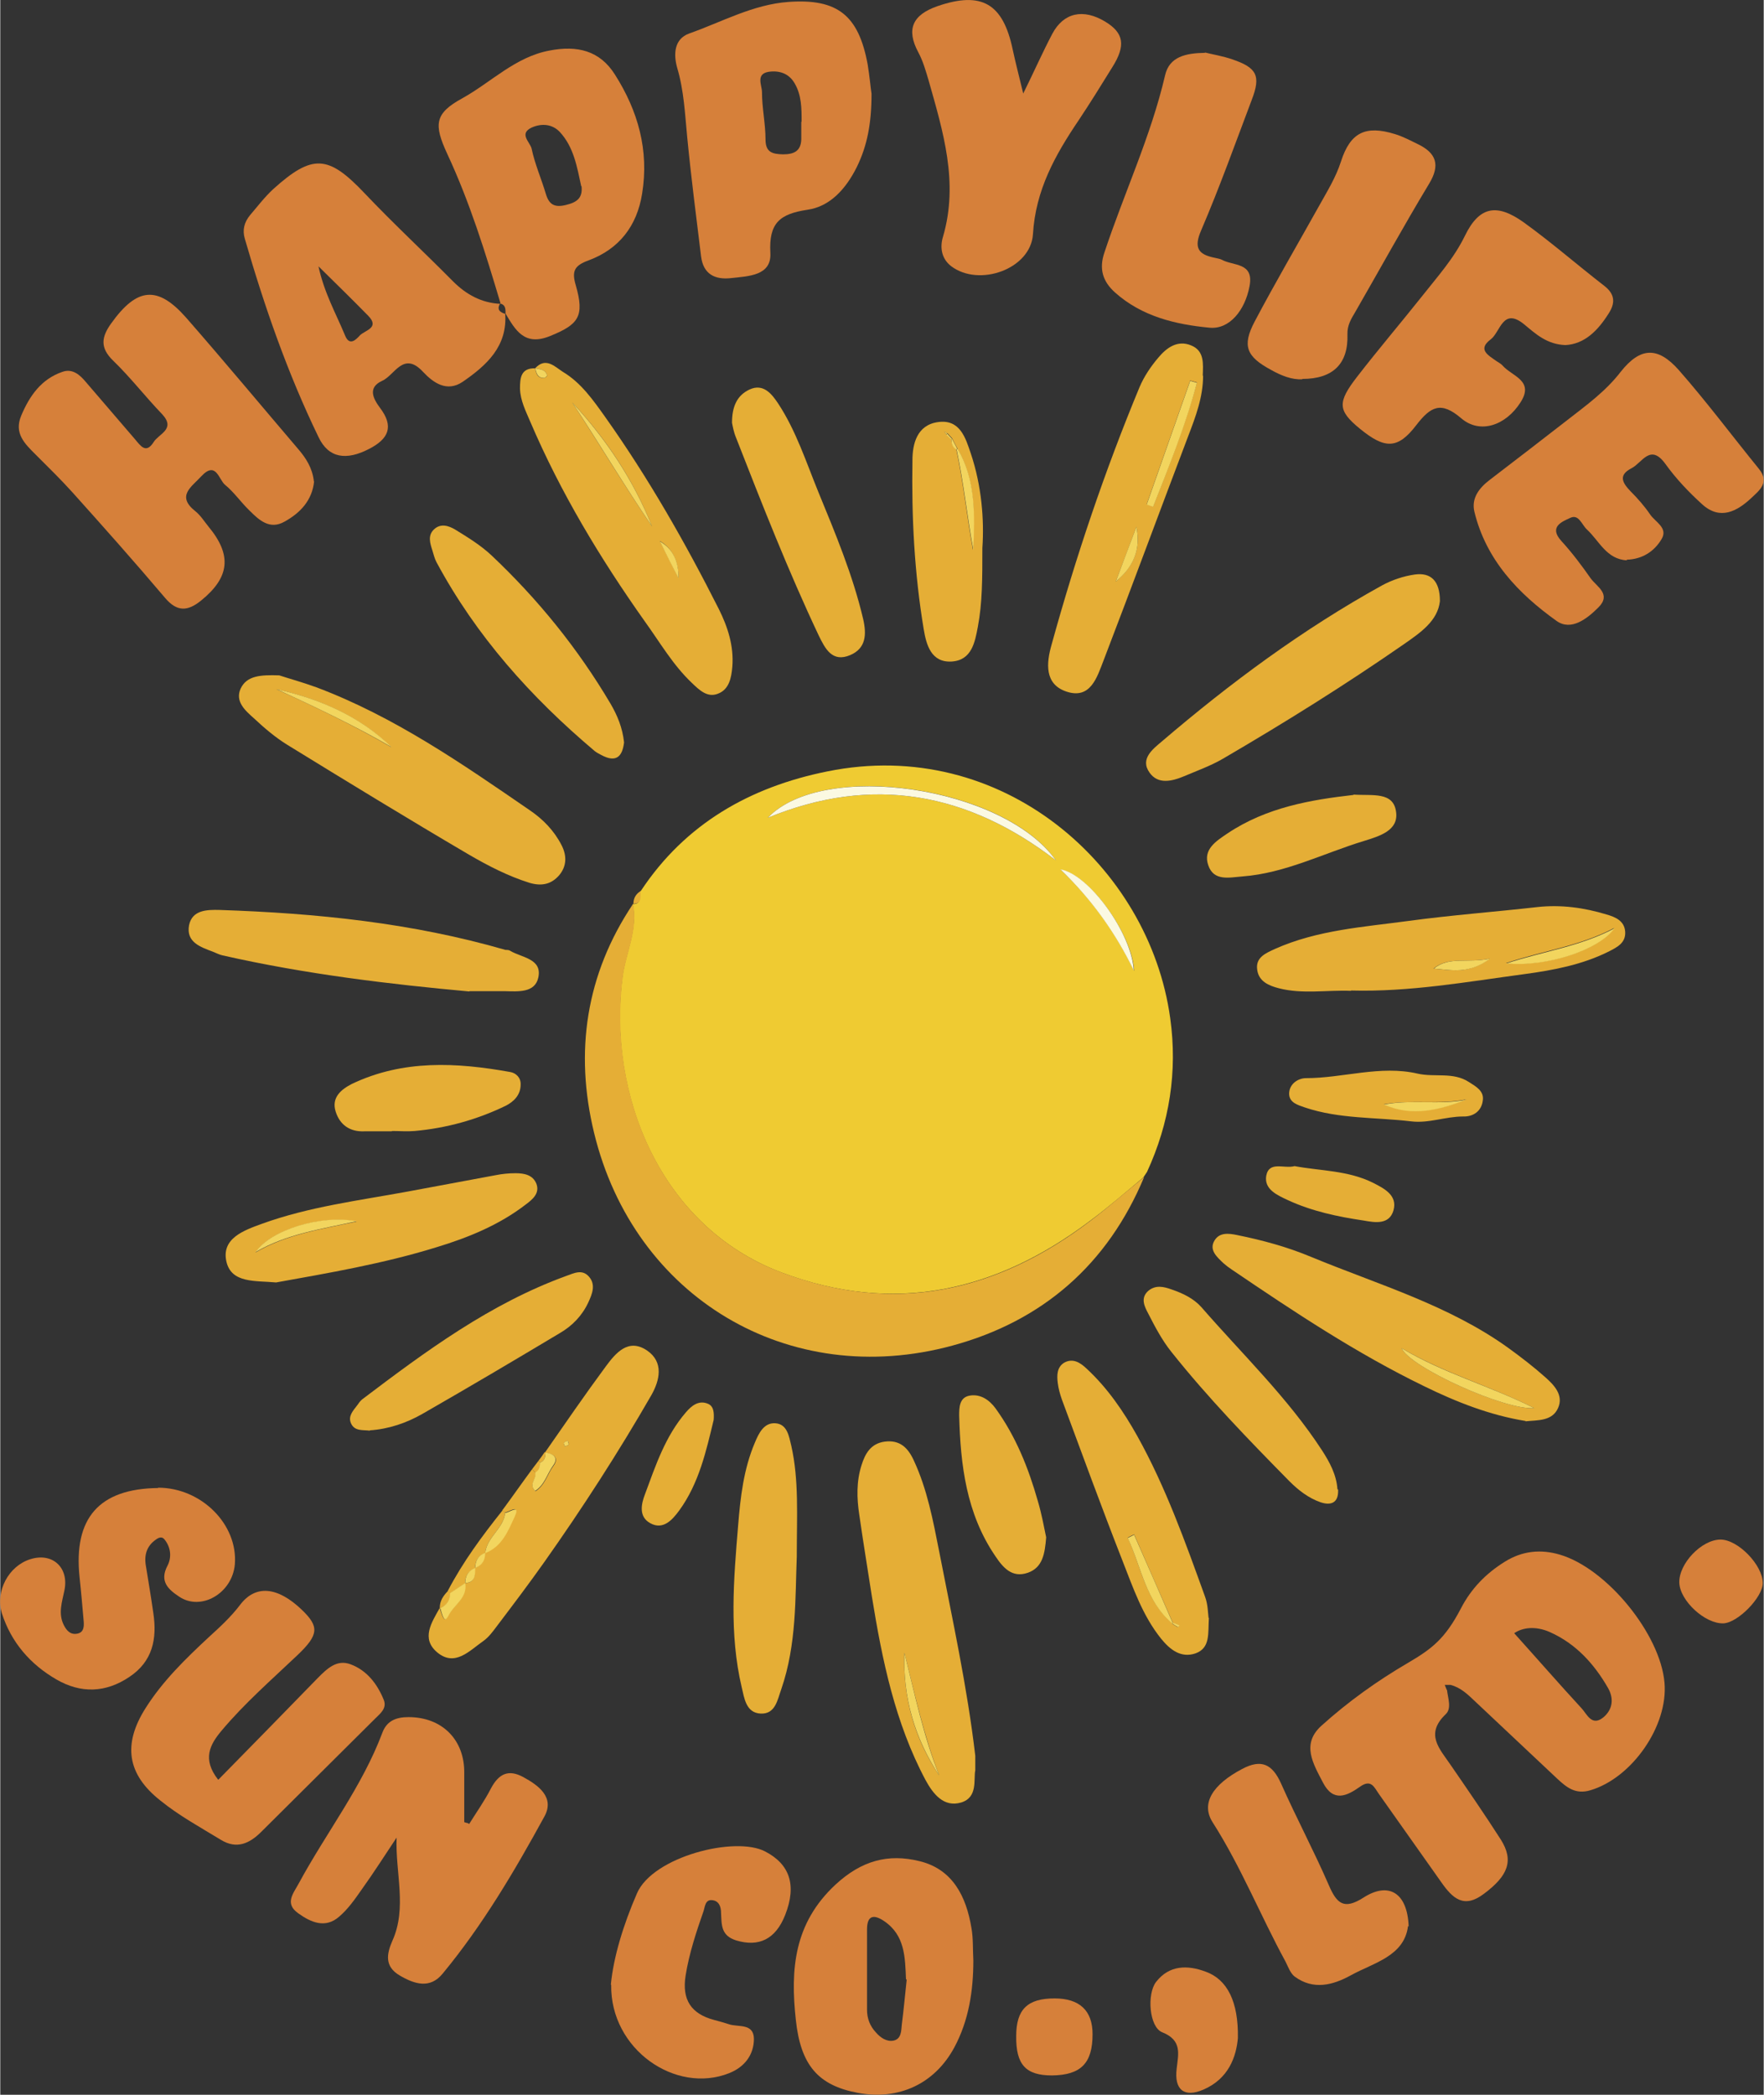 <?xml version="1.0" encoding="UTF-8"?>
<svg xmlns="http://www.w3.org/2000/svg" id="_レイヤー_1" data-name=" レイヤー 1" width="19.31mm" height="22.93mm" viewBox="0 0 54.73 65.01">
  <rect x="0" y="0" width="54.73" height="65.01" fill="#333333" stroke="none"/>
  <defs>
    <style>
      .cls-1 {
        fill: none;
      }

      .cls-1, .cls-2, .cls-3, .cls-4, .cls-5, .cls-6 {
        stroke-width: 0px;
      }

      .cls-2 {
        fill: #d6803a;
      }

      .cls-3 {
        fill: #f2d55e;
      }

      .cls-4 {
        fill: #e5ae36;
      }

      .cls-5 {
        fill: #fbf9e2;
      }

      .cls-6 {
        fill: #efcb32;
      }
    </style>
  </defs>
  <g>
    <path class="cls-1" d="m19.88,27.65c1.38-2.09,3.4-3.23,5.79-3.71,5.41-1.1,9.99,2.93,10.64,7.66.23,1.65-.02,3.25-.72,4.77-.04.06-.08.12-.12.18l.02-.02c-.55.46-1.09.93-1.67,1.36-2.91,2.2-6.08,2.92-9.58,1.6-3.78-1.43-5.4-5.55-4.93-9.17.1-.76.48-1.47.32-2.26h0c.29,0,.2-.24.23-.4h0Zm12.88-.95c-1.62-2.3-7.23-3.12-8.94-1.32,3.25-1.34,6.21-.78,8.94,1.32Zm2.43,3.43c-.06-1.15-1.4-2.99-2.28-3.14,1,.95,1.72,1.98,2.28,3.14Z"></path>
    <path class="cls-1" d="m44.9,52.45c.03.26.15.57-.04.75-.65.62-.19,1.07.15,1.57.53.77,1.06,1.54,1.56,2.32.41.65.23,1.12-.52,1.68-.63.48-.98.14-1.33-.36-.64-.91-1.29-1.82-1.93-2.73-.15-.21-.24-.48-.59-.23-.41.29-.83.49-1.15-.13-.3-.58-.68-1.19-.05-1.76.83-.75,1.74-1.4,2.7-1.96.73-.43,1.14-.74,1.63-1.68.32-.62.78-1.09,1.36-1.45.54-.34,1.12-.4,1.72-.22,1.45.43,3.11,2.46,3.24,3.97.12,1.34-1.01,2.96-2.3,3.34-.46.14-.74-.09-1.03-.36-.85-.8-1.7-1.6-2.55-2.4-.23-.22-.45-.43-.76-.51h-.18s.04.1.06.15h0Zm2.08-1.77c.72.8,1.4,1.58,2.1,2.34.16.17.31.57.67.28.3-.25.33-.59.15-.91-.43-.75-1-1.38-1.81-1.74-.43-.19-.84-.15-1.11.04h0Z"></path>
    <path class="cls-1" d="m9.74,14.94c-.06.59-.43.98-.92,1.25-.46.26-.79-.05-1.09-.35-.26-.25-.47-.56-.75-.79-.2-.16-.28-.76-.74-.27-.3.33-.79.61-.18,1.09.16.13.27.31.4.47.74.89.66,1.58-.23,2.3-.42.34-.75.35-1.12-.09-.94-1.11-1.9-2.19-2.87-3.27-.36-.4-.75-.78-1.14-1.17-.34-.34-.68-.66-.45-1.21.26-.62.63-1.14,1.28-1.36.31-.11.54.09.73.32.51.59,1.01,1.18,1.52,1.77.17.2.34.47.58.09.16-.26.7-.4.26-.87-.52-.54-.98-1.14-1.52-1.66-.41-.4-.36-.73-.06-1.15.8-1.12,1.44-1.19,2.33-.18,1.18,1.35,2.32,2.72,3.48,4.08.24.28.43.58.48.97v.03Z"></path>
    <path class="cls-1" d="m19.64,28.06c.16.79-.22,1.51-.32,2.26-.47,3.62,1.15,7.75,4.93,9.17,3.5,1.32,6.67.61,9.58-1.6.57-.43,1.11-.91,1.67-1.36-1.13,2.71-3.15,4.47-5.95,5.23-5.08,1.38-9.88-1.49-11.12-6.6-.61-2.51-.26-4.92,1.21-7.11h0Z"></path>
    <path class="cls-1" d="m15.67,9.72c.08,1.03-.58,1.62-1.32,2.13-.49.33-.91.03-1.23-.31-.61-.66-.88.11-1.27.28-.46.21-.27.56-.07.83.45.59.27.97-.33,1.28-.71.37-1.26.29-1.57-.36-.96-1.98-1.68-4.05-2.29-6.16-.08-.27-.02-.51.16-.73.23-.27.46-.57.72-.81,1.22-1.1,1.71-1.06,2.83.12.89.94,1.84,1.82,2.75,2.74.41.41.88.67,1.47.7v-.02c-.12.19-.02.28.15.33,0,0,0-.02,0-.02Zm-5.8-1.48c.18.85.55,1.49.83,2.17.14.35.35.12.46,0,.15-.16.63-.23.26-.61-.48-.49-.97-.97-1.55-1.54h0Z"></path>
    <path class="cls-1" d="m27.04,2.91c0,.91-.13,1.61-.46,2.28-.33.66-.82,1.22-1.53,1.32-.86.13-1.2.41-1.15,1.34.04.71-.68.72-1.21.78-.51.06-.87-.12-.94-.67-.15-1.23-.31-2.46-.43-3.7-.07-.72-.1-1.44-.31-2.15-.12-.42-.1-.9.37-1.07,1.02-.36,1.98-.9,3.08-.98,1.53-.11,2.18.42,2.46,1.94.06.36.09.72.12.91Zm-2.17.87c0-.42,0-.83-.22-1.2-.18-.31-.49-.4-.81-.35-.4.07-.2.42-.2.63,0,.49.11.98.11,1.47,0,.41.23.45.54.46.33,0,.56-.09.57-.47v-.54h0Z"></path>
    <path class="cls-1" d="m15.53,9.43c-.47-1.58-.96-3.16-1.66-4.66-.42-.91-.39-1.25.47-1.72.9-.5,1.64-1.28,2.7-1.48.87-.17,1.57,0,2.04.75.71,1.12,1.06,2.34.84,3.69-.16,1.01-.72,1.72-1.66,2.07-.44.16-.53.33-.4.77.28.97.09,1.22-.8,1.58-.79.32-1.07-.18-1.38-.7v.02c0-.13.02-.28-.16-.33v.02h0Zm2.5-3.65c-.13-.6-.23-1.22-.67-1.69-.23-.24-.56-.27-.87-.13-.4.19-.05.45,0,.65.1.48.3.93.44,1.4.1.34.27.44.63.35.33-.08.52-.21.48-.58h0Z"></path>
    <path class="cls-1" d="m50.49,17.39c-.64-.03-.86-.6-1.25-.96-.16-.15-.25-.48-.51-.36-.26.12-.68.28-.28.72.33.36.63.76.91,1.16.19.26.65.49.24.9-.36.36-.85.74-1.3.42-1.19-.85-2.19-1.9-2.55-3.39-.1-.42.15-.74.48-.99.8-.61,1.6-1.23,2.4-1.85.59-.46,1.19-.89,1.66-1.5.61-.77,1.15-.79,1.8-.06.87.99,1.66,2.05,2.49,3.07.35.43,0,.68-.24.91-.44.41-.96.69-1.51.2-.42-.38-.82-.8-1.15-1.26-.47-.65-.72-.04-1.05.13-.43.22-.28.46-.03.72.22.22.43.46.6.71.16.24.57.42.36.77-.23.39-.61.63-1.09.64l.02.02Z"></path>
    <path class="cls-1" d="m14.55,56.61c.23-.37.48-.72.68-1.11.24-.45.54-.6,1-.35.48.26.98.63.66,1.22-.93,1.7-1.92,3.38-3.16,4.88-.39.48-.87.33-1.33.06-.48-.28-.41-.67-.23-1.08.46-1.02.09-2.1.13-3.2-.36.54-.71,1.09-1.09,1.62-.21.3-.42.6-.69.83-.43.38-.88.18-1.27-.1-.44-.31-.15-.62.02-.94.85-1.57,1.96-2.99,2.59-4.67.14-.37.43-.48.81-.48,1.04,0,1.74.7,1.73,1.73v1.53s.09.03.14.04v.02Z"></path>
    <path class="cls-1" d="m6.77,55.23c1.07-1.09,2.08-2.12,3.09-3.16.28-.28.58-.58,1.01-.42.51.19.83.61,1.03,1.1.11.27-.11.43-.27.59-1.18,1.17-2.35,2.34-3.53,3.51-.36.36-.76.55-1.25.25-.64-.39-1.3-.75-1.88-1.22-1.04-.82-1.17-1.75-.46-2.87.53-.84,1.24-1.53,1.96-2.2.34-.31.68-.62.97-1,.48-.64,1.17-.57,1.92.15.54.52.53.77-.13,1.4-.81.77-1.65,1.5-2.37,2.36-.35.42-.6.87-.1,1.51h0Z"></path>
    <path class="cls-1" d="m31.74,2.92c.35-.71.61-1.3.91-1.87.35-.66.96-.79,1.64-.38.58.35.65.74.22,1.42-.34.55-.68,1.1-1.04,1.64-.73,1.08-1.34,2.17-1.42,3.54-.07,1.08-1.67,1.65-2.54.99-.31-.24-.35-.6-.25-.92.49-1.68,0-3.26-.45-4.85-.09-.3-.17-.59-.32-.87-.38-.71-.18-1.16.6-1.43,1.37-.47,2.03-.08,2.33,1.34.09.42.2.84.33,1.38h0Z"></path>
    <path class="cls-1" d="m30.2,60.84c0,.94-.14,1.86-.59,2.7-.61,1.13-1.72,1.65-3,1.41-1.22-.23-1.77-.85-1.92-2.27-.17-1.56-.06-2.99,1.23-4.19.81-.75,1.64-.97,2.61-.73,1.03.25,1.45,1.1,1.61,2.07.06.33.04.67.06,1.01Zm-2.09.59c-.03-.69-.03-1.37-.68-1.81-.31-.21-.53-.19-.53.26,0,.83,0,1.66,0,2.49,0,.27.09.51.28.71.14.16.33.29.54.25.25-.05.24-.31.26-.5.06-.46.1-.93.15-1.38v-.02Z"></path>
    <path class="cls-1" d="m48.58,10.71c-.58-.02-.93-.35-1.28-.64-.67-.55-.74.23-1.04.46-.43.32-.07.5.18.68.06.04.14.08.19.14.29.33.99.46.55,1.14-.46.72-1.26.99-1.84.49-.63-.54-.95-.36-1.39.21-.58.76-.98.75-1.76.11-.68-.56-.7-.81-.07-1.62.65-.84,1.34-1.65,2-2.48.48-.61.99-1.17,1.34-1.89.44-.9.98-1.01,1.82-.41.86.62,1.66,1.32,2.5,1.97.35.27.34.55.13.87-.33.52-.74.94-1.34.97h0Z"></path>
    <path class="cls-1" d="m4.9,46.17c1.34,0,2.48,1.14,2.38,2.38-.08.9-1.05,1.46-1.73,1-.33-.22-.62-.47-.36-.96.13-.25.11-.56-.09-.81-.08-.11-.19-.06-.27,0-.29.2-.37.49-.31.82.08.49.16.97.23,1.46.12.8-.02,1.5-.74,1.98-.74.5-1.51.52-2.27.08-.81-.47-1.4-1.15-1.69-2.05-.21-.69.21-1.47.88-1.68.69-.22,1.21.26,1.06.97-.07.35-.2.71-.02,1.07.09.18.21.31.42.27.2-.04.21-.21.2-.37-.04-.46-.08-.93-.13-1.39-.19-1.83.61-2.74,2.44-2.76h0Z"></path>
    <path class="cls-1" d="m37.39,1.63c.24.06.55.11.84.21.77.26.9.51.61,1.26-.51,1.35-1,2.72-1.57,4.05-.24.55-.08.75.42.85.08.02.16.03.22.06.35.2,1.01.07.86.83-.14.74-.62,1.34-1.24,1.28-1.06-.1-2.1-.35-2.93-1.09-.38-.34-.51-.73-.33-1.25.61-1.84,1.44-3.6,1.88-5.49.13-.58.64-.69,1.23-.7h.01Z"></path>
    <path class="cls-1" d="m18.95,61.59c.08-.84.38-1.84.81-2.83.49-1.14,3.05-1.79,3.98-1.3.75.39.99,1.03.62,1.97-.3.76-.82,1-1.52.79-.48-.15-.45-.49-.47-.85,0-.19-.06-.38-.28-.4-.21-.02-.22.2-.26.33-.23.66-.45,1.32-.56,2.01-.12.75.17,1.19.89,1.38.15.04.3.08.45.13.29.1.77-.04.78.45,0,.5-.29.88-.77,1.07-1.66.66-3.69-.74-3.66-2.74h0Z"></path>
    <path class="cls-1" d="m16.6,11.43c.33-.36.61-.05.86.11.57.34.95.89,1.32,1.41,1.34,1.89,2.48,3.89,3.52,5.95.28.56.47,1.15.42,1.79-.03.35-.1.71-.45.84-.33.13-.58-.12-.81-.34-.59-.56-.99-1.26-1.46-1.91-1.38-1.95-2.61-3.99-3.55-6.19-.14-.33-.31-.66-.32-1.03,0-.32.02-.64.47-.63.03.16.07.31.28.3.03,0,.1-.06.09-.08-.05-.19-.22-.19-.37-.22Zm1.15,1.06c.84,1.28,1.62,2.59,2.48,3.85-.58-1.44-1.42-2.72-2.48-3.85Zm3.3,5.45c0-.53-.19-.92-.58-1.15.23.45.4.8.58,1.15Z"></path>
    <path class="cls-1" d="m30.26,54.94c-.06.28.09.84-.44,1-.54.16-.87-.27-1.1-.69-.95-1.78-1.35-3.73-1.67-5.71-.13-.84-.27-1.69-.39-2.53-.08-.52-.09-1.04.07-1.54.11-.35.28-.67.72-.73.47-.06.72.19.9.58.42.9.6,1.87.79,2.83.41,2.11.87,4.2,1.12,6.34,0,.1,0,.21,0,.44h0Zm-2.2-3.65c-.05,1.39.31,2.66,1.08,3.81-.48-1.24-.76-2.53-1.08-3.81Z"></path>
    <path class="cls-1" d="m8.66,20.96c.27.09.71.21,1.15.37,2.42.91,4.52,2.37,6.63,3.82.41.28.75.63.98,1.08.17.33.16.66-.08.94-.24.27-.53.34-.91.23-.67-.21-1.29-.53-1.89-.88-1.89-1.11-3.77-2.26-5.64-3.41-.37-.23-.71-.52-1.03-.82-.27-.24-.59-.52-.41-.92.19-.4.61-.43,1.2-.41Zm-.09.43c1.21.55,2.42,1.13,3.57,1.8-1-.97-2.23-1.5-3.57-1.8Z"></path>
    <path class="cls-1" d="m40.41,11.77c-.32.02-.65-.11-.97-.29-.76-.41-.91-.74-.51-1.5.64-1.21,1.33-2.39,2-3.59.25-.45.52-.88.68-1.38.29-.9.76-1.13,1.67-.85.24.07.48.2.71.31.58.28.71.65.35,1.24-.79,1.31-1.52,2.64-2.28,3.96-.13.22-.26.42-.25.71.03.91-.45,1.38-1.4,1.38h0Z"></path>
    <path class="cls-1" d="m47.34,44.1c-1.11-.18-2.15-.59-3.15-1.08-2.1-1.02-4.04-2.31-5.97-3.62-.09-.06-.17-.12-.25-.19-.21-.2-.47-.42-.28-.72.15-.24.42-.22.7-.16.79.16,1.56.37,2.3.68,2.08.86,4.26,1.49,6.11,2.82.4.29.79.59,1.16.92.27.24.56.55.39.94-.18.42-.63.38-1.02.42h.01Zm-3.85-2.26c.24.58,3.2,1.93,4.12,1.86-1.4-.7-2.82-1.09-4.12-1.86Z"></path>
    <path class="cls-1" d="m43.69,59.78c-.12.93-1.06,1.13-1.77,1.52-.56.31-1.17.47-1.75.04-.13-.1-.2-.3-.28-.46-.78-1.43-1.38-2.94-2.26-4.32-.38-.59,0-1.18.91-1.66.6-.32.94-.15,1.21.45.47,1.06,1.02,2.09,1.48,3.15.25.58.47.78,1.08.39.78-.5,1.36-.15,1.4.89h-.02Z"></path>
    <path class="cls-1" d="m41.92,30.75c-.75-.03-1.5.11-2.24-.08-.31-.08-.62-.21-.67-.57-.06-.39.27-.52.55-.65,1.32-.59,2.75-.68,4.15-.87,1.33-.18,2.67-.28,4-.43.73-.08,1.45.02,2.14.23.28.08.56.2.58.54.02.35-.26.48-.51.61-.82.41-1.72.58-2.61.7-1.79.24-3.57.56-5.39.51h0Zm4.81-.86c1.23.12,2.86-.39,3.36-1.09-1.09.57-2.15.69-3.36,1.09Zm-2.25.17c.53.04,1.07.19,1.75-.31-.72.15-1.27-.08-1.75.31Z"></path>
    <path class="cls-1" d="m37.33,11.66c0,.66-.23,1.27-.46,1.87-.88,2.32-1.74,4.65-2.63,6.97-.2.51-.4,1.22-1.16.96-.67-.23-.62-.87-.45-1.46.75-2.72,1.65-5.39,2.73-7.99.14-.33.35-.64.58-.91.25-.3.59-.56,1.02-.38.42.17.37.58.36.94h0Zm-.19.21c-.07-.02-.14-.04-.21-.06-.45,1.28-.9,2.56-1.35,3.84.07.02.13.05.2.07.5-1.27,1-2.53,1.36-3.85Zm-1.88,4.48c-.21.57-.43,1.14-.64,1.7.54-.45.79-1,.64-1.7Z"></path>
    <path class="cls-1" d="m44.68,18.66c-.07.61-.6.97-1.1,1.32-1.83,1.27-3.72,2.45-5.64,3.57-.38.22-.8.37-1.2.54-.38.16-.81.26-1.07-.11-.31-.43.11-.74.38-.97,2.13-1.82,4.37-3.48,6.83-4.84.31-.17.67-.29,1.02-.34.5-.07.78.2.78.82h0Z"></path>
    <path class="cls-1" d="m15.59,46.86c.31-.42.61-.85.92-1.27.03.04.07.08.1.12.05.18-.23.36,0,.57.3-.19.37-.54.56-.79.17-.23.02-.37-.24-.4l-.02-.02c.62-.89,1.23-1.78,1.88-2.66.31-.42.7-.89,1.28-.5.53.36.4.93.13,1.4-1.02,1.77-2.13,3.49-3.31,5.16-.48.68-.98,1.34-1.48,2-.12.16-.25.34-.42.46-.43.3-.88.81-1.43.35-.51-.43-.17-.93.08-1.38h0c.11.39.16.42.24.26.18-.34.61-.55.53-1.03h0c.31,0,.33-.23.31-.47h0c.22-.08.32-.23.31-.47h0c.53-.19.72-.71.92-1.14.18-.4-.17-.11-.3-.11-.03-.03-.05-.06-.08-.08h0Zm2.02-2.15s-.09.04-.12.07c0,.02.02.07.03.11.04-.02.1-.03.12-.06.02-.03-.02-.08-.03-.12Z"></path>
    <path class="cls-1" d="m14.56,30.77c-2.42-.22-5.06-.53-7.66-1.12-.1-.02-.19-.07-.29-.11-.4-.15-.85-.3-.75-.83.1-.47.55-.48.95-.47,3,.1,5.97.4,8.87,1.24.05,0,.11,0,.15.03.35.21.99.24.87.82-.1.49-.63.44-1.05.43h-1.09,0Z"></path>
    <path class="cls-1" d="m8.56,39.8c-.65-.06-1.38.03-1.54-.64-.17-.73.55-.98,1.1-1.18,1.46-.53,3-.72,4.52-1,.91-.17,1.83-.34,2.74-.51.2-.04.41-.06.61-.06.27,0,.54.05.65.33.11.3-.13.49-.33.64-.83.64-1.79,1.03-2.78,1.33-1.65.51-3.36.8-4.97,1.09Zm2.5-1.89c-1.12-.21-2.68.27-3.14.96.97-.57,2.07-.73,3.14-.96Z"></path>
    <path class="cls-1" d="m37.51,50.21c-.03.48.05.93-.41,1.1-.46.16-.8-.12-1.07-.45-.58-.72-.87-1.58-1.2-2.42-.65-1.66-1.26-3.33-1.88-5-.06-.17-.11-.35-.13-.52-.03-.23-.03-.49.2-.63.27-.15.5,0,.69.18.65.6,1.15,1.33,1.58,2.1.88,1.58,1.49,3.29,2.1,4.98.09.24.09.5.11.66h.01Zm-1.14.18c.06.04.12.08.18.11,0,0,.03-.04.04-.06-.07-.03-.14-.05-.2-.08-.4-.91-.8-1.82-1.2-2.74-.07.03-.14.07-.2.1.42.9.55,1.96,1.39,2.66h0Z"></path>
    <path class="cls-1" d="m19.36,23.04c-.05.42-.23.65-.71.39-.07-.04-.14-.07-.2-.12-1.98-1.67-3.68-3.57-4.91-5.86-.06-.11-.09-.24-.13-.37-.07-.22-.15-.46.05-.65.21-.2.46-.11.65,0,.39.24.8.49,1.14.81,1.44,1.36,2.68,2.89,3.69,4.6.21.36.37.74.42,1.2h0Z"></path>
    <path class="cls-1" d="m24.72,48.31c-.05,1.26,0,2.72-.48,4.11-.12.33-.18.78-.64.76s-.51-.49-.59-.82c-.39-1.66-.25-3.34-.11-5.02.07-.87.17-1.75.52-2.57.12-.29.28-.62.63-.6.38.02.43.42.5.7.24,1.07.17,2.16.17,3.44Z"></path>
    <path class="cls-1" d="m22.71,13.12c0-.51.16-.85.54-1.03.43-.2.69.13.89.43.56.85.87,1.82,1.25,2.75.53,1.29,1.07,2.58,1.39,3.94.11.48.09.91-.4,1.12-.56.24-.78-.2-.98-.61-.95-2.01-1.76-4.08-2.57-6.15-.07-.17-.1-.35-.12-.45Z"></path>
    <path class="cls-1" d="m41.52,46.23c.02.42-.23.5-.55.39-.37-.13-.68-.37-.96-.65-1.27-1.29-2.53-2.59-3.66-4.01-.29-.36-.51-.78-.72-1.19-.11-.21-.26-.48,0-.71.23-.19.48-.13.73-.04.35.12.68.28.92.55,1.27,1.46,2.68,2.81,3.74,4.44.24.37.45.76.48,1.21h.01Z"></path>
    <path class="cls-1" d="m30.48,17c0,.96,0,1.71-.14,2.45-.09.48-.19,1.04-.81,1.08-.64.04-.79-.52-.87-1-.29-1.74-.38-3.49-.35-5.25,0-.5.14-1.09.79-1.18.69-.1.86.5,1.02.97.34,1.01.42,2.07.36,2.94h0Zm-1.09-3.55s-.06-.04-.09-.06c.02.03.04.06.06.09.05.05.11.1.16.15,0,.13.04.24.15.31.22,1.03.33,2.09.52,3.13.04-1.09.09-2.17-.49-3.16-.05-.1-.11-.2-.16-.31-.05-.05-.1-.11-.15-.16h0Z"></path>
    <path class="cls-1" d="m11.47,44.4c-.21-.03-.48.03-.59-.24-.09-.22.08-.39.2-.55.04-.06.09-.13.15-.18,1.98-1.5,3.97-2.97,6.33-3.83.25-.09.5-.22.71.02.22.25.1.54-.02.8-.19.41-.5.73-.88.95-1.42.85-2.84,1.69-4.27,2.51-.49.28-1.04.47-1.63.51h0Z"></path>
    <path class="cls-1" d="m32.46,47.71c-.04.51-.11.94-.57,1.1-.49.17-.77-.16-1.01-.52-.9-1.32-1.08-2.83-1.12-4.36,0-.24,0-.57.34-.62.33-.05.6.14.79.4.63.87,1.02,1.85,1.31,2.87.12.4.19.8.26,1.13Z"></path>
    <path class="cls-1" d="m12.15,35.11h-.85c-.45.02-.76-.2-.89-.61-.14-.44.17-.69.5-.86,1.59-.76,3.25-.67,4.92-.37.17.03.33.17.32.39,0,.32-.21.53-.47.66-.89.43-1.83.69-2.82.78-.23.02-.47,0-.7,0h0Z"></path>
    <path class="cls-1" d="m42,24.66c.59.04,1.24-.1,1.32.54.08.58-.52.75-1,.9-1.25.38-2.44,1-3.77,1.1-.4.03-.89.16-1.06-.35-.17-.49.25-.75.59-.98,1.22-.82,2.61-1.05,3.92-1.2h0Z"></path>
    <path class="cls-1" d="m38.41,63.25c-.05.57-.28,1.26-1.07,1.6-.6.26-.91,0-.83-.65.05-.45.18-.88-.45-1.13-.4-.16-.48-1.18-.19-1.56.41-.53.98-.53,1.54-.32.67.24,1.02.93,1,2.06Z"></path>
    <path class="cls-1" d="m43.78,34.8c-1.1-.13-2.22-.07-3.29-.43-.23-.08-.48-.15-.49-.42,0-.32.29-.49.52-.49,1.16,0,2.31-.41,3.47-.14.53.12,1.1-.06,1.59.26.22.14.48.28.43.58-.04.32-.29.5-.61.49-.55,0-1.07.22-1.62.15Zm-.84-.53c.88.38,1.72.17,2.56-.15-.85.17-1.71,0-2.56.15Z"></path>
    <path class="cls-1" d="m53.39,47.78c.54,0,1.31.79,1.31,1.35,0,.44-.77,1.23-1.22,1.25-.57.02-1.35-.7-1.37-1.26-.02-.59.69-1.34,1.28-1.34Z"></path>
    <path class="cls-1" d="m32.64,64.41c-.81,0-1.12-.33-1.11-1.22,0-.83.35-1.17,1.19-1.17.78,0,1.18.38,1.18,1.11,0,.9-.36,1.27-1.26,1.28Z"></path>
    <path class="cls-1" d="m22.14,44.07c-.23.95-.45,1.96-1.07,2.81-.2.27-.49.62-.9.39-.36-.2-.28-.59-.16-.9.33-.89.63-1.8,1.27-2.54.17-.2.39-.38.67-.27.19.07.21.27.19.52h0Z"></path>
    <path class="cls-1" d="m40.17,36.19c.8.15,1.66.13,2.44.52.33.17.76.38.63.85-.13.46-.58.38-.92.32-.81-.12-1.62-.29-2.37-.64-.32-.15-.73-.33-.66-.75.09-.47.55-.21.88-.3Z"></path>
    <path class="cls-1" d="m13.89,49.37c.47-.9,1.07-1.71,1.7-2.5.03.03.06.05.08.08-.05.49-.57.75-.62,1.25h0c-.21.08-.32.24-.31.47h0c-.21.08-.32.24-.31.47h0c-.16.1-.31.21-.47.31-.02-.02-.04-.05-.07-.07h0Z"></path>
    <path class="cls-1" d="m13.64,49.9c0-.22.11-.38.26-.53.02.02.04.05.07.07,0,.23-.11.38-.31.47h-.02Z"></path>
    <path class="cls-1" d="m19.88,27.65c-.03.16.06.39-.23.4,0-.18.08-.31.23-.4Z"></path>
    <path class="cls-1" d="m16.51,45.59c.06-.08.13-.17.19-.25.02.02.04.03.06.05,0,.13-.02.25-.15.32-.03-.04-.07-.08-.1-.12Z"></path>
    <path class="cls-1" d="m16.7,45.34c.07-.09.13-.18.2-.28l.02.02c0,.13-.02.25-.16.31-.02-.02-.04-.03-.06-.05Z"></path>
    <path class="cls-1" d="m35.47,36.55c.04-.06.08-.12.12-.18-.04.06-.08.12-.12.18Z"></path>
    <path class="cls-1" d="m32.76,26.7c-2.73-2.1-5.69-2.66-8.94-1.32,1.71-1.8,7.32-.97,8.94,1.32Z"></path>
    <path class="cls-1" d="m35.18,30.12c-.56-1.15-1.28-2.18-2.28-3.14.88.14,2.22,1.98,2.28,3.14Z"></path>
    <path class="cls-1" d="m17.75,12.49c1.06,1.14,1.9,2.41,2.48,3.85-.86-1.26-1.64-2.58-2.48-3.85Z"></path>
    <path class="cls-1" d="m21.05,17.95c-.18-.35-.36-.7-.58-1.15.4.23.59.61.58,1.15Z"></path>
    <path class="cls-1" d="m16.6,11.43c.15.03.32.03.37.22,0,.02-.06.08-.09.08-.21,0-.24-.15-.28-.3h0Z"></path>
    <path class="cls-1" d="m28.06,51.29c.32,1.28.59,2.58,1.08,3.81-.76-1.15-1.13-2.42-1.08-3.81Z"></path>
    <path class="cls-1" d="m8.58,21.39c1.34.3,2.57.83,3.57,1.8-1.15-.67-2.36-1.24-3.57-1.8Z"></path>
    <path class="cls-1" d="m43.49,41.84c1.3.78,2.72,1.16,4.12,1.86-.93.07-3.88-1.28-4.12-1.86Z"></path>
    <path class="cls-1" d="m46.74,29.9c1.2-.39,2.27-.52,3.36-1.09-.5.69-2.13,1.21-3.36,1.09Z"></path>
    <path class="cls-1" d="m44.49,30.06c.48-.39,1.03-.16,1.75-.31-.67.5-1.22.35-1.75.31Z"></path>
    <path class="cls-1" d="m37.14,11.88c-.35,1.32-.86,2.58-1.36,3.85-.07-.02-.13-.05-.2-.07.45-1.28.9-2.56,1.35-3.84.07.02.14.04.21.06Z"></path>
    <path class="cls-1" d="m35.26,16.35c.15.71-.1,1.26-.64,1.7.21-.57.43-1.14.64-1.7Z"></path>
    <path class="cls-1" d="m15.05,48.2c.05-.5.57-.76.62-1.25.12,0,.48-.29.3.11-.2.43-.39.94-.92,1.14Z"></path>
    <path class="cls-1" d="m16.76,45.39c.14-.06.16-.18.16-.31.26.03.41.17.24.4-.19.26-.26.6-.56.79-.22-.21.06-.38,0-.57.13-.07.15-.18.15-.32h0Z"></path>
    <path class="cls-1" d="m13.65,49.91c.2-.09.31-.24.31-.47.16-.1.31-.21.47-.31.08.47-.36.68-.53,1.03-.09.16-.14.14-.24-.24h-.01Z"></path>
    <path class="cls-1" d="m14.43,49.13c0-.23.1-.39.31-.47,0,.23,0,.45-.31.47Z"></path>
    <path class="cls-1" d="m14.74,48.66c0-.23.1-.39.31-.47,0,.23-.09.39-.31.47Z"></path>
    <path class="cls-1" d="m17.61,44.71s.04.1.03.12c-.02.03-.08.04-.12.06,0-.04-.04-.09-.03-.11.02-.03.07-.05.12-.07Z"></path>
    <path class="cls-1" d="m11.06,37.9c-1.07.24-2.17.39-3.14.96.47-.69,2.02-1.17,3.14-.96Z"></path>
    <path class="cls-1" d="m36.38,50.39c-.84-.7-.96-1.75-1.39-2.66.07-.03.14-.07.2-.1.4.91.8,1.82,1.2,2.74l-.02.03h0Z"></path>
    <path class="cls-1" d="m36.4,50.36c.07.03.14.05.2.08-.02.02-.04.06-.04.06-.06-.03-.12-.07-.18-.11,0,0,.02-.03.02-.03Z"></path>
    <path class="cls-1" d="m29.71,13.92c.58.99.53,2.07.49,3.16-.19-1.04-.3-2.09-.52-3.13l.04-.03h0Z"></path>
    <path class="cls-1" d="m29.67,13.95c-.12-.07-.15-.18-.15-.31l.02-.02c.05.1.11.2.16.31l-.04.03h0Z"></path>
    <path class="cls-1" d="m29.52,13.64s-.11-.1-.16-.15l.03-.03s.1.11.15.16c0,0-.02.02-.02.02Z"></path>
    <path class="cls-1" d="m29.36,13.48l-.06-.09s.06.04.09.06l-.03.03Z"></path>
    <path class="cls-1" d="m42.94,34.28c.84-.17,1.71.02,2.56-.15-.84.32-1.68.54-2.56.15Z"></path>
  </g>
  <g>
    <path class="cls-6" d="m19.88,27.65c1.38-2.09,3.4-3.23,5.79-3.71,5.41-1.1,9.99,2.93,10.64,7.66.23,1.65-.02,3.25-.72,4.77-.04.06-.08.12-.12.18l.02-.02c-.55.46-1.09.93-1.67,1.36-2.91,2.2-6.08,2.92-9.58,1.6-3.78-1.43-5.4-5.55-4.93-9.17.1-.76.48-1.47.32-2.26h0c.29,0,.2-.24.23-.4h0Zm12.88-.95c-1.62-2.3-7.23-3.12-8.94-1.32,3.25-1.34,6.21-.78,8.94,1.32Zm2.43,3.43c-.06-1.15-1.4-2.99-2.28-3.14,1,.95,1.72,1.98,2.28,3.14Z"></path>
    <path class="cls-2" d="m44.9,52.45c.03.26.15.57-.04.75-.65.62-.19,1.07.15,1.57.53.77,1.06,1.54,1.56,2.32.41.65.23,1.12-.52,1.68-.63.48-.98.14-1.33-.36-.64-.91-1.29-1.82-1.93-2.73-.15-.21-.24-.48-.59-.23-.41.29-.83.49-1.15-.13-.3-.58-.68-1.19-.05-1.76.83-.75,1.74-1.4,2.7-1.96.73-.43,1.14-.74,1.63-1.68.32-.62.78-1.09,1.36-1.45.54-.34,1.12-.4,1.72-.22,1.45.43,3.11,2.46,3.24,3.97.12,1.34-1.01,2.96-2.3,3.34-.46.14-.74-.09-1.03-.36-.85-.8-1.7-1.6-2.55-2.4-.23-.22-.45-.43-.76-.51h-.18s.04.1.06.15h0Zm2.08-1.77c.72.8,1.4,1.58,2.1,2.34.16.17.31.57.67.28.3-.25.33-.59.15-.91-.43-.75-1-1.38-1.81-1.74-.43-.19-.84-.15-1.11.04h0Z"></path>
    <path class="cls-2" d="m9.74,14.94c-.06.59-.43.98-.92,1.25-.46.26-.79-.05-1.09-.35-.26-.25-.47-.56-.75-.79-.2-.16-.28-.76-.74-.27-.3.33-.79.61-.18,1.09.16.13.27.31.4.47.74.89.66,1.58-.23,2.3-.42.34-.75.35-1.12-.09-.94-1.11-1.9-2.19-2.87-3.27-.36-.4-.75-.78-1.14-1.17-.34-.34-.68-.66-.45-1.21.26-.62.63-1.14,1.28-1.36.31-.11.54.09.73.32.51.59,1.01,1.18,1.52,1.77.17.2.34.47.58.09.16-.26.7-.4.26-.87-.52-.54-.98-1.14-1.52-1.66-.41-.4-.36-.73-.06-1.15.8-1.12,1.44-1.19,2.33-.18,1.18,1.35,2.32,2.72,3.48,4.08.24.28.43.58.48.97v.03Z"></path>
    <path class="cls-4" d="m19.64,28.06c.16.79-.22,1.51-.32,2.26-.47,3.62,1.15,7.75,4.93,9.17,3.5,1.32,6.67.61,9.58-1.6.57-.43,1.11-.91,1.67-1.36-1.13,2.71-3.15,4.47-5.95,5.23-5.08,1.38-9.88-1.49-11.12-6.6-.61-2.51-.26-4.92,1.21-7.11h0Z"></path>
    <path class="cls-2" d="m15.67,9.72c.08,1.03-.58,1.62-1.32,2.13-.49.33-.91.03-1.23-.31-.61-.66-.88.11-1.27.28-.46.21-.27.56-.07.83.45.59.27.97-.33,1.28-.71.37-1.26.29-1.57-.36-.96-1.98-1.68-4.05-2.29-6.16-.08-.27-.02-.51.16-.73.23-.27.46-.57.72-.81,1.22-1.1,1.71-1.06,2.83.12.89.94,1.84,1.82,2.75,2.74.41.41.88.67,1.47.7v-.02c-.12.19-.02.28.15.33,0,0,0-.02,0-.02Zm-5.8-1.48c.18.85.55,1.49.83,2.17.14.35.35.12.46,0,.15-.16.63-.23.26-.61-.48-.49-.97-.97-1.55-1.54h0Z"></path>
    <path class="cls-2" d="m27.04,2.91c0,.91-.13,1.61-.46,2.28-.33.66-.82,1.22-1.53,1.32-.86.13-1.2.41-1.15,1.34.04.71-.68.72-1.21.78-.51.06-.87-.12-.94-.67-.15-1.23-.31-2.46-.43-3.7-.07-.72-.1-1.44-.31-2.15-.12-.42-.1-.9.37-1.07,1.02-.36,1.98-.9,3.08-.98,1.53-.11,2.18.42,2.46,1.94.06.36.09.72.12.91Zm-2.17.87c0-.42,0-.83-.22-1.2-.18-.31-.49-.4-.81-.35-.4.07-.2.42-.2.63,0,.49.11.98.11,1.47,0,.41.23.45.54.46.33,0,.56-.09.57-.47v-.54h0Z"></path>
    <path class="cls-2" d="m15.53,9.43c-.47-1.58-.96-3.16-1.66-4.66-.42-.91-.39-1.25.47-1.72.9-.5,1.64-1.28,2.7-1.48.87-.17,1.57,0,2.04.75.71,1.12,1.06,2.34.84,3.69-.16,1.01-.72,1.72-1.66,2.07-.44.16-.53.33-.4.77.28.97.09,1.22-.8,1.58-.79.32-1.07-.18-1.38-.7v.02c0-.13.02-.28-.16-.33v.02h0Zm2.5-3.65c-.13-.6-.23-1.22-.67-1.69-.23-.24-.56-.27-.87-.13-.4.19-.05.45,0,.65.1.48.3.93.44,1.4.1.34.27.44.63.35.33-.08.52-.21.48-.58h0Z"></path>
    <path class="cls-2" d="m50.49,17.39c-.64-.03-.86-.6-1.25-.96-.16-.15-.25-.48-.51-.36-.26.12-.68.28-.28.72.33.36.63.76.91,1.16.19.26.65.49.24.9-.36.36-.85.74-1.3.42-1.19-.85-2.19-1.9-2.55-3.39-.1-.42.15-.74.48-.99.8-.61,1.6-1.23,2.4-1.85.59-.46,1.19-.89,1.66-1.5.61-.77,1.15-.79,1.8-.06.87.99,1.66,2.05,2.49,3.07.35.43,0,.68-.24.91-.44.41-.96.69-1.51.2-.42-.38-.82-.8-1.15-1.26-.47-.65-.72-.04-1.05.13-.43.22-.28.46-.03.72.22.22.43.46.6.71.16.24.57.42.36.77-.23.39-.61.63-1.09.64l.02.02Z"></path>
    <path class="cls-2" d="m14.55,56.61c.23-.37.48-.72.68-1.11.24-.45.54-.6,1-.35.48.26.98.63.66,1.22-.93,1.7-1.92,3.38-3.16,4.88-.39.48-.87.33-1.33.06-.48-.28-.41-.67-.23-1.08.46-1.02.09-2.1.13-3.2-.36.54-.71,1.09-1.09,1.62-.21.3-.42.6-.69.83-.43.38-.88.18-1.27-.1-.44-.31-.15-.62.02-.94.85-1.57,1.96-2.99,2.59-4.67.14-.37.43-.48.81-.48,1.04,0,1.74.7,1.73,1.73v1.53s.09.03.14.04v.02Z"></path>
    <path class="cls-2" d="m6.77,55.23c1.07-1.09,2.08-2.12,3.09-3.16.28-.28.58-.58,1.01-.42.51.19.83.61,1.03,1.1.11.27-.11.43-.27.59-1.18,1.17-2.35,2.34-3.53,3.51-.36.36-.76.55-1.25.25-.64-.39-1.3-.75-1.88-1.22-1.04-.82-1.17-1.75-.46-2.87.53-.84,1.24-1.53,1.96-2.2.34-.31.68-.62.97-1,.48-.64,1.17-.57,1.92.15.54.52.53.77-.13,1.4-.81.77-1.65,1.5-2.37,2.36-.35.42-.6.87-.1,1.51h0Z"></path>
    <path class="cls-2" d="m31.74,2.92c.35-.71.61-1.3.91-1.87.35-.66.96-.79,1.64-.38.58.35.65.74.22,1.42-.34.55-.68,1.1-1.04,1.64-.73,1.08-1.34,2.17-1.42,3.54-.07,1.08-1.67,1.65-2.54.99-.31-.24-.35-.6-.25-.92.49-1.68,0-3.26-.45-4.85-.09-.3-.17-.59-.32-.87-.38-.71-.18-1.16.6-1.43,1.37-.47,2.03-.08,2.33,1.34.09.42.2.84.33,1.38h0Z"></path>
    <path class="cls-2" d="m30.2,60.84c0,.94-.14,1.86-.59,2.7-.61,1.13-1.72,1.65-3,1.41-1.22-.23-1.77-.85-1.92-2.27-.17-1.56-.06-2.99,1.23-4.19.81-.75,1.64-.97,2.61-.73,1.03.25,1.45,1.1,1.61,2.07.06.33.04.67.06,1.01Zm-2.09.59c-.03-.69-.03-1.37-.68-1.81-.31-.21-.53-.19-.53.26,0,.83,0,1.66,0,2.49,0,.27.09.51.28.71.14.16.33.29.54.25.25-.05.24-.31.26-.5.06-.46.1-.93.15-1.38v-.02Z"></path>
    <path class="cls-2" d="m48.58,10.71c-.58-.02-.93-.35-1.28-.64-.67-.55-.74.23-1.04.46-.43.32-.07.5.18.68.06.04.14.08.19.14.29.33.99.46.55,1.14-.46.72-1.26.99-1.84.49-.63-.54-.95-.36-1.39.21-.58.76-.98.75-1.76.11-.68-.56-.7-.81-.07-1.62.65-.84,1.34-1.65,2-2.48.48-.61.99-1.17,1.34-1.89.44-.9.98-1.01,1.82-.41.86.62,1.66,1.32,2.5,1.97.35.27.34.55.13.87-.33.52-.74.94-1.34.97h0Z"></path>
    <path class="cls-2" d="m4.9,46.17c1.34,0,2.48,1.14,2.38,2.38-.08.9-1.05,1.46-1.73,1-.33-.22-.62-.47-.36-.96.13-.25.11-.56-.09-.81-.08-.11-.19-.06-.27,0-.29.2-.37.49-.31.82.08.49.16.97.23,1.46.12.8-.02,1.5-.74,1.98-.74.5-1.51.52-2.27.08-.81-.47-1.4-1.15-1.69-2.05-.21-.69.21-1.47.88-1.68.69-.22,1.21.26,1.06.97-.07.35-.2.71-.02,1.07.09.18.21.31.42.27.2-.04.21-.21.2-.37-.04-.46-.08-.93-.13-1.39-.19-1.83.61-2.74,2.44-2.76h0Z"></path>
    <path class="cls-2" d="m37.39,1.63c.24.06.55.11.84.21.77.26.9.51.61,1.26-.51,1.35-1,2.72-1.57,4.05-.24.55-.08.75.42.85.08.02.16.03.22.06.35.2,1.01.07.86.83-.14.74-.62,1.34-1.24,1.28-1.06-.1-2.1-.35-2.93-1.09-.38-.34-.51-.73-.33-1.25.61-1.84,1.44-3.6,1.88-5.49.13-.58.64-.69,1.23-.7h.01Z"></path>
    <path class="cls-2" d="m18.95,61.59c.08-.84.38-1.84.81-2.83.49-1.14,3.05-1.79,3.98-1.3.75.39.99,1.03.62,1.97-.3.76-.82,1-1.52.79-.48-.15-.45-.49-.47-.85,0-.19-.06-.38-.28-.4-.21-.02-.22.2-.26.33-.23.66-.45,1.32-.56,2.01-.12.75.17,1.19.89,1.38.15.04.3.08.45.13.29.1.77-.04.78.45,0,.5-.29.88-.77,1.07-1.66.66-3.69-.74-3.66-2.74h0Z"></path>
    <path class="cls-4" d="m16.6,11.43c.33-.36.61-.05.86.11.57.34.95.89,1.32,1.41,1.34,1.89,2.48,3.89,3.52,5.95.28.56.47,1.15.42,1.79-.03.35-.1.71-.45.84-.33.13-.58-.12-.81-.34-.59-.56-.99-1.26-1.46-1.91-1.38-1.95-2.61-3.99-3.55-6.19-.14-.33-.31-.66-.32-1.03,0-.32.02-.64.47-.63.03.16.07.31.28.3.03,0,.1-.06.09-.08-.05-.19-.22-.19-.37-.22Zm1.15,1.06c.84,1.28,1.62,2.59,2.48,3.85-.58-1.44-1.42-2.72-2.48-3.85Zm3.3,5.45c0-.53-.19-.92-.58-1.15.23.45.4.8.58,1.15Z"></path>
    <path class="cls-4" d="m30.26,54.94c-.06.28.09.84-.44,1-.54.16-.87-.27-1.1-.69-.95-1.78-1.35-3.73-1.67-5.71-.13-.84-.27-1.69-.39-2.53-.08-.52-.09-1.04.07-1.54.11-.35.28-.67.72-.73.47-.06.72.19.9.58.42.9.6,1.87.79,2.83.41,2.11.87,4.2,1.12,6.34,0,.1,0,.21,0,.44h0Zm-2.2-3.65c-.05,1.39.31,2.66,1.08,3.81-.48-1.24-.76-2.53-1.08-3.81Z"></path>
    <path class="cls-4" d="m8.66,20.96c.27.09.71.21,1.15.37,2.42.91,4.52,2.37,6.63,3.82.41.28.75.63.98,1.08.17.33.16.66-.08.94-.24.27-.53.34-.91.23-.67-.21-1.29-.53-1.89-.88-1.89-1.11-3.77-2.26-5.64-3.41-.37-.23-.71-.52-1.03-.82-.27-.24-.59-.52-.41-.92.19-.4.61-.43,1.2-.41Zm-.09.43c1.21.55,2.42,1.13,3.57,1.8-1-.97-2.23-1.5-3.57-1.8Z"></path>
    <path class="cls-2" d="m40.41,11.77c-.32.02-.65-.11-.97-.29-.76-.41-.91-.74-.51-1.5.64-1.21,1.33-2.39,2-3.59.25-.45.52-.88.68-1.38.29-.9.76-1.13,1.67-.85.24.07.48.2.71.31.58.28.71.65.35,1.24-.79,1.31-1.52,2.64-2.28,3.96-.13.22-.26.42-.25.71.03.91-.45,1.38-1.4,1.38h0Z"></path>
    <path class="cls-4" d="m47.34,44.1c-1.11-.18-2.15-.59-3.15-1.08-2.1-1.02-4.04-2.31-5.97-3.62-.09-.06-.17-.12-.25-.19-.21-.2-.47-.42-.28-.72.15-.24.42-.22.7-.16.79.16,1.56.37,2.3.68,2.08.86,4.26,1.49,6.11,2.82.4.29.79.59,1.16.92.27.24.56.55.39.94-.18.42-.63.38-1.02.42h.01Zm-3.85-2.26c.24.58,3.2,1.93,4.12,1.86-1.4-.7-2.82-1.09-4.12-1.86Z"></path>
    <path class="cls-2" d="m43.69,59.78c-.12.93-1.06,1.13-1.77,1.52-.56.31-1.17.47-1.75.04-.13-.1-.2-.3-.28-.46-.78-1.43-1.38-2.94-2.26-4.32-.38-.59,0-1.18.91-1.66.6-.32.94-.15,1.21.45.47,1.06,1.02,2.09,1.48,3.15.25.58.47.78,1.08.39.78-.5,1.36-.15,1.4.89h-.02Z"></path>
    <path class="cls-4" d="m41.92,30.75c-.75-.03-1.5.11-2.24-.08-.31-.08-.62-.21-.67-.57-.06-.39.27-.52.55-.65,1.32-.59,2.75-.68,4.15-.87,1.33-.18,2.67-.28,4-.43.73-.08,1.45.02,2.14.23.28.08.56.2.58.54.02.35-.26.48-.51.61-.82.41-1.72.58-2.61.7-1.79.24-3.57.56-5.39.51h0Zm4.81-.86c1.23.12,2.86-.39,3.36-1.09-1.09.57-2.15.69-3.36,1.09Zm-2.25.17c.53.04,1.07.19,1.75-.31-.72.15-1.27-.08-1.75.31Z"></path>
    <path class="cls-4" d="m37.33,11.66c0,.66-.23,1.27-.46,1.87-.88,2.32-1.74,4.65-2.63,6.97-.2.51-.4,1.22-1.16.96-.67-.23-.62-.87-.45-1.46.75-2.72,1.65-5.39,2.73-7.99.14-.33.35-.64.58-.91.25-.3.59-.56,1.02-.38.42.17.37.58.36.94h0Zm-.19.21c-.07-.02-.14-.04-.21-.06-.45,1.28-.9,2.56-1.35,3.84.07.02.13.05.2.07.5-1.27,1-2.53,1.36-3.85Zm-1.88,4.48c-.21.57-.43,1.14-.64,1.7.54-.45.79-1,.64-1.7Z"></path>
    <path class="cls-4" d="m44.68,18.66c-.07.61-.6.97-1.1,1.32-1.83,1.27-3.72,2.45-5.64,3.57-.38.22-.8.37-1.2.54-.38.16-.81.26-1.07-.11-.31-.43.11-.74.38-.97,2.13-1.82,4.37-3.48,6.83-4.84.31-.17.67-.29,1.02-.34.5-.07.78.2.78.82h0Z"></path>
    <path class="cls-4" d="m15.59,46.86c.31-.42.61-.85.92-1.27.03.04.07.08.1.12.05.18-.23.36,0,.57.3-.19.37-.54.56-.79.17-.23.02-.37-.24-.4l-.02-.02c.62-.89,1.23-1.78,1.88-2.66.31-.42.7-.89,1.28-.5.53.36.4.93.13,1.4-1.02,1.77-2.13,3.49-3.31,5.16-.48.68-.98,1.34-1.48,2-.12.16-.25.34-.42.46-.43.3-.88.81-1.43.35-.51-.43-.17-.93.08-1.38h0c.11.39.16.42.24.26.18-.34.61-.55.53-1.03h0c.31,0,.33-.23.31-.47h0c.22-.08.32-.23.31-.47h0c.53-.19.72-.71.92-1.14.18-.4-.17-.11-.3-.11-.03-.03-.05-.06-.08-.08h0Zm2.02-2.15s-.09.04-.12.07c0,.02.02.07.03.11.04-.02.1-.03.12-.06.02-.03-.02-.08-.03-.12Z"></path>
    <path class="cls-4" d="m14.56,30.77c-2.42-.22-5.06-.53-7.66-1.12-.1-.02-.19-.07-.29-.11-.4-.15-.85-.3-.75-.83.1-.47.55-.48.95-.47,3,.1,5.97.4,8.87,1.24.05,0,.11,0,.15.03.35.21.99.24.87.82-.1.49-.63.44-1.05.43h-1.09,0Z"></path>
    <path class="cls-4" d="m8.56,39.8c-.65-.06-1.38.03-1.54-.64-.17-.73.55-.98,1.1-1.18,1.46-.53,3-.72,4.52-1,.91-.17,1.83-.34,2.74-.51.2-.04.41-.06.61-.06.27,0,.54.05.65.33.11.3-.13.49-.33.64-.83.64-1.79,1.03-2.78,1.33-1.65.51-3.36.8-4.97,1.09Zm2.5-1.89c-1.12-.21-2.68.27-3.14.96.97-.57,2.07-.73,3.14-.96Z"></path>
    <path class="cls-4" d="m37.51,50.21c-.03.48.05.93-.41,1.1-.46.16-.8-.12-1.07-.45-.58-.72-.87-1.58-1.2-2.42-.65-1.66-1.26-3.33-1.88-5-.06-.17-.11-.35-.13-.52-.03-.23-.03-.49.2-.63.27-.15.5,0,.69.18.65.6,1.15,1.33,1.58,2.1.88,1.58,1.49,3.29,2.1,4.98.09.24.09.5.11.66h.01Zm-1.14.18c.06.04.12.08.18.11,0,0,.03-.04.04-.06-.07-.03-.14-.05-.2-.08-.4-.91-.8-1.82-1.2-2.74-.07.03-.14.07-.2.1.42.9.55,1.96,1.39,2.66h0Z"></path>
    <path class="cls-4" d="m19.36,23.04c-.05.42-.23.65-.71.39-.07-.04-.14-.07-.2-.12-1.98-1.67-3.68-3.57-4.91-5.86-.06-.11-.09-.24-.13-.37-.07-.22-.15-.46.05-.65.21-.2.46-.11.65,0,.39.24.8.49,1.14.81,1.44,1.36,2.68,2.89,3.69,4.6.21.36.37.74.42,1.2h0Z"></path>
    <path class="cls-4" d="m24.72,48.31c-.05,1.26,0,2.72-.48,4.11-.12.33-.18.78-.64.76s-.51-.49-.59-.82c-.39-1.66-.25-3.34-.11-5.02.07-.87.17-1.75.52-2.57.12-.29.28-.62.63-.6.38.02.43.42.5.7.24,1.07.17,2.16.17,3.44Z"></path>
    <path class="cls-4" d="m22.71,13.12c0-.51.16-.85.54-1.03.43-.2.69.13.89.43.56.85.87,1.82,1.25,2.75.53,1.29,1.07,2.58,1.39,3.94.11.48.09.91-.4,1.12-.56.24-.78-.2-.98-.61-.95-2.01-1.76-4.08-2.57-6.15-.07-.17-.1-.35-.12-.45Z"></path>
    <path class="cls-4" d="m41.52,46.23c.02.42-.23.5-.55.39-.37-.13-.68-.37-.96-.65-1.27-1.29-2.53-2.59-3.66-4.01-.29-.36-.51-.78-.72-1.19-.11-.21-.26-.48,0-.71.23-.19.48-.13.73-.04.35.12.68.28.92.55,1.27,1.46,2.68,2.81,3.74,4.44.24.37.45.76.48,1.21h.01Z"></path>
    <path class="cls-4" d="m30.48,17c0,.96,0,1.71-.14,2.45-.09.48-.19,1.04-.81,1.08-.64.04-.79-.52-.87-1-.29-1.74-.38-3.49-.35-5.25,0-.5.14-1.09.79-1.18.69-.1.86.5,1.02.97.34,1.01.42,2.07.36,2.94h0Zm-1.09-3.55s-.06-.04-.09-.06c.02.03.04.06.06.09.05.05.11.1.16.15,0,.13.04.24.15.31.22,1.03.33,2.09.52,3.13.04-1.09.09-2.17-.49-3.16-.05-.1-.11-.2-.16-.31-.05-.05-.1-.11-.15-.16h0Z"></path>
    <path class="cls-4" d="m11.47,44.4c-.21-.03-.48.03-.59-.24-.09-.22.08-.39.2-.55.04-.06.09-.13.15-.18,1.98-1.5,3.97-2.97,6.33-3.83.25-.09.5-.22.71.02.22.25.1.54-.02.8-.19.41-.5.73-.88.95-1.42.85-2.84,1.69-4.27,2.51-.49.28-1.04.47-1.63.51h0Z"></path>
    <path class="cls-4" d="m32.46,47.71c-.04.51-.11.94-.57,1.1-.49.17-.77-.16-1.01-.52-.9-1.32-1.08-2.83-1.12-4.36,0-.24,0-.57.34-.62.33-.05.6.14.79.4.63.87,1.02,1.85,1.31,2.87.12.4.19.8.26,1.13Z"></path>
    <path class="cls-4" d="m12.15,35.11h-.85c-.45.02-.76-.2-.89-.61-.14-.44.17-.69.5-.86,1.59-.76,3.25-.67,4.92-.37.17.03.33.17.32.39,0,.32-.21.53-.47.66-.89.43-1.83.69-2.82.78-.23.02-.47,0-.7,0h0Z"></path>
    <path class="cls-4" d="m42,24.66c.59.04,1.24-.1,1.32.54.08.58-.52.75-1,.9-1.25.38-2.44,1-3.77,1.1-.4.03-.89.16-1.06-.35-.17-.49.25-.75.59-.98,1.22-.82,2.61-1.05,3.92-1.2h0Z"></path>
    <path class="cls-2" d="m38.41,63.25c-.05.57-.28,1.26-1.07,1.6-.6.26-.91,0-.83-.65.05-.45.18-.88-.45-1.13-.4-.16-.48-1.18-.19-1.56.41-.53.98-.53,1.54-.32.67.24,1.02.93,1,2.06Z"></path>
    <path class="cls-4" d="m43.78,34.8c-1.1-.13-2.22-.07-3.29-.43-.23-.08-.48-.15-.49-.42,0-.32.29-.49.52-.49,1.16,0,2.31-.41,3.47-.14.53.12,1.1-.06,1.59.26.22.14.48.28.43.58-.04.32-.29.5-.61.49-.55,0-1.07.22-1.62.15Zm-.84-.53c.88.38,1.72.17,2.56-.15-.85.17-1.71,0-2.56.15Z"></path>
    <path class="cls-2" d="m53.39,47.78c.54,0,1.31.79,1.31,1.35,0,.44-.77,1.23-1.22,1.25-.57.02-1.35-.7-1.37-1.26-.02-.59.69-1.34,1.28-1.34Z"></path>
    <path class="cls-2" d="m32.64,64.41c-.81,0-1.12-.33-1.11-1.22,0-.83.35-1.17,1.19-1.17.78,0,1.18.38,1.18,1.11,0,.9-.36,1.27-1.26,1.28Z"></path>
    <path class="cls-4" d="m22.14,44.07c-.23.95-.45,1.96-1.07,2.81-.2.27-.49.62-.9.39-.36-.2-.28-.59-.16-.9.33-.89.63-1.8,1.27-2.54.17-.2.39-.38.67-.27.19.07.21.27.19.52h0Z"></path>
    <path class="cls-4" d="m40.17,36.19c.8.15,1.66.13,2.44.52.33.17.76.38.63.85-.13.46-.58.38-.92.32-.81-.12-1.62-.29-2.37-.64-.32-.15-.73-.33-.66-.75.09-.47.55-.21.88-.3Z"></path>
    <path class="cls-4" d="m13.89,49.37c.47-.9,1.07-1.71,1.7-2.5.03.03.06.05.08.08-.05.49-.57.75-.62,1.25h0c-.21.08-.32.24-.31.47h0c-.21.08-.32.24-.31.47h0c-.16.1-.31.21-.47.31-.02-.02-.04-.05-.07-.07h0Z"></path>
    <path class="cls-4" d="m13.64,49.9c0-.22.11-.38.26-.53.02.02.04.05.07.07,0,.23-.11.38-.31.47h-.02Z"></path>
    <path class="cls-4" d="m19.88,27.65c-.03.16.06.39-.23.4,0-.18.08-.31.23-.4Z"></path>
    <path class="cls-4" d="m16.51,45.59c.06-.08.13-.17.19-.25.02.02.04.03.06.05,0,.13-.02.25-.15.32-.03-.04-.07-.08-.1-.12Z"></path>
    <path class="cls-4" d="m16.7,45.34c.07-.09.13-.18.2-.28l.02.02c0,.13-.02.25-.16.31-.02-.02-.04-.03-.06-.05Z"></path>
    <path class="cls-4" d="m35.47,36.55c.04-.06.08-.12.12-.18-.04.06-.08.12-.12.18Z"></path>
    <path class="cls-5" d="m32.76,26.7c-2.73-2.1-5.69-2.66-8.94-1.32,1.71-1.8,7.32-.97,8.94,1.32Z"></path>
    <path class="cls-5" d="m35.18,30.12c-.56-1.15-1.28-2.18-2.28-3.14.88.14,2.22,1.98,2.28,3.14Z"></path>
    <path class="cls-3" d="m17.75,12.49c1.06,1.14,1.9,2.41,2.48,3.85-.86-1.26-1.64-2.58-2.48-3.85Z"></path>
    <path class="cls-3" d="m21.05,17.95c-.18-.35-.36-.7-.58-1.15.4.23.59.61.58,1.15Z"></path>
    <path class="cls-3" d="m16.6,11.43c.15.03.32.03.37.22,0,.02-.06.08-.09.08-.21,0-.24-.15-.28-.3h0Z"></path>
    <path class="cls-3" d="m28.06,51.29c.32,1.28.59,2.58,1.08,3.81-.76-1.15-1.13-2.42-1.08-3.81Z"></path>
    <path class="cls-3" d="m8.58,21.39c1.34.3,2.57.83,3.57,1.8-1.15-.67-2.36-1.24-3.57-1.8Z"></path>
    <path class="cls-3" d="m43.49,41.84c1.3.78,2.72,1.16,4.12,1.86-.93.07-3.88-1.28-4.12-1.86Z"></path>
    <path class="cls-3" d="m46.74,29.9c1.2-.39,2.27-.52,3.36-1.09-.5.69-2.13,1.21-3.36,1.09Z"></path>
    <path class="cls-3" d="m44.49,30.06c.48-.39,1.03-.16,1.75-.31-.67.5-1.22.35-1.75.31Z"></path>
    <path class="cls-3" d="m37.14,11.88c-.35,1.32-.86,2.58-1.36,3.85-.07-.02-.13-.05-.2-.07.45-1.28.9-2.56,1.35-3.84.07.02.14.04.21.06Z"></path>
    <path class="cls-3" d="m35.26,16.35c.15.71-.1,1.26-.64,1.7.21-.57.43-1.14.64-1.7Z"></path>
    <path class="cls-3" d="m15.05,48.2c.05-.5.57-.76.62-1.25.12,0,.48-.29.3.11-.2.43-.39.94-.92,1.14Z"></path>
    <path class="cls-3" d="m16.76,45.39c.14-.06.16-.18.16-.31.26.03.41.17.24.4-.19.26-.26.6-.56.79-.22-.21.06-.38,0-.57.13-.07.15-.18.15-.32h0Z"></path>
    <path class="cls-3" d="m13.65,49.91c.2-.09.31-.24.31-.47.16-.1.31-.21.47-.31.08.47-.36.68-.53,1.03-.09.16-.14.14-.24-.24h-.01Z"></path>
    <path class="cls-3" d="m14.43,49.13c0-.23.1-.39.31-.47,0,.23,0,.45-.31.47Z"></path>
    <path class="cls-3" d="m14.74,48.66c0-.23.1-.39.31-.47,0,.23-.09.39-.31.47Z"></path>
    <path class="cls-3" d="m17.61,44.71s.04.1.03.12c-.02.03-.08.04-.12.06,0-.04-.04-.09-.03-.11.02-.03.07-.05.12-.07Z"></path>
    <path class="cls-3" d="m11.06,37.9c-1.07.24-2.17.39-3.14.96.47-.69,2.02-1.17,3.14-.96Z"></path>
    <path class="cls-3" d="m36.38,50.39c-.84-.7-.96-1.75-1.39-2.66.07-.03.14-.07.2-.1.4.91.8,1.82,1.2,2.74l-.02.03h0Z"></path>
    <path class="cls-3" d="m36.4,50.36c.07.03.14.05.2.08-.02.02-.04.06-.04.06-.06-.03-.12-.07-.18-.11,0,0,.02-.03.02-.03Z"></path>
    <path class="cls-3" d="m29.71,13.92c.58.99.53,2.07.49,3.16-.19-1.04-.3-2.09-.52-3.13l.04-.03h0Z"></path>
    <path class="cls-3" d="m29.67,13.95c-.12-.07-.15-.18-.15-.31l.02-.02c.05.1.11.2.16.31l-.04.03h0Z"></path>
    <path class="cls-3" d="m29.52,13.64s-.11-.1-.16-.15l.03-.03s.1.11.15.16c0,0-.02.02-.02.02Z"></path>
    <path class="cls-3" d="m29.36,13.48l-.06-.09s.06.04.09.06l-.03.03Z"></path>
    <path class="cls-3" d="m42.94,34.28c.84-.17,1.71.02,2.56-.15-.84.32-1.68.54-2.56.15Z"></path>
  </g>
</svg>
